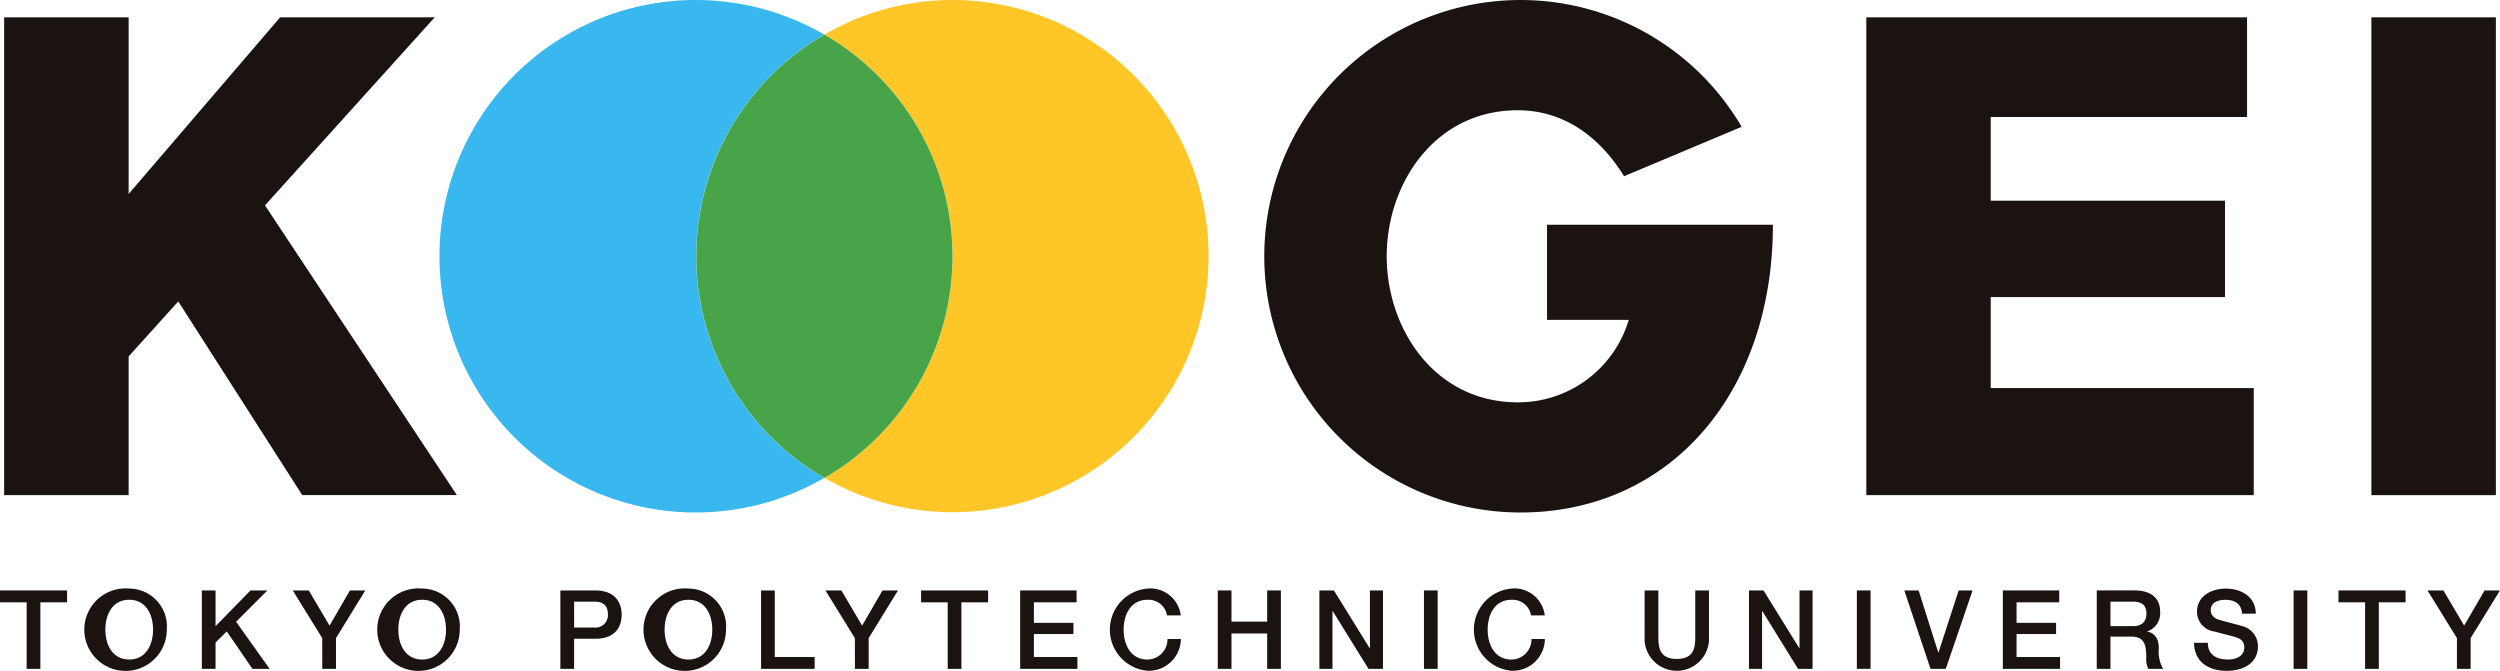 <svg xmlns="http://www.w3.org/2000/svg" width="163.997" height="44" viewBox="0 0 163.997 44">
  <g id="logo_footer" transform="translate(-70.852 -243.057)">
    <g id="グループ_101" data-name="グループ 101" transform="translate(70.852 281.666)">
      <path id="パス_65" data-name="パス 65" d="M70.852,309h4.4v.779H73.5v4.366h-.9v-4.366H70.852Z" transform="translate(-70.852 -308.877)" fill="#1a1311"/>
      <path id="パス_66" data-name="パス 66" d="M83.553,309.526c1.1,0,1.563.974,1.563,1.959s-.46,1.961-1.563,1.961-1.564-.973-1.564-1.961S82.45,309.526,83.553,309.526Zm0-.735a2.706,2.706,0,1,0,2.465,2.695A2.486,2.486,0,0,0,83.553,308.791Z" transform="translate(-75.076 -308.791)" fill="#1a1311"/>
      <path id="パス_67" data-name="パス 67" d="M93.393,309h.9v2.342L96.585,309h1.11l-2.054,2.055,2.2,3.091H96.714l-1.686-2.456-.735.727v1.729h-.9Z" transform="translate(-80.153 -308.877)" fill="#1a1311"/>
      <path id="パス_68" data-name="パス 68" d="M105.482,312.128,103.551,309H104.6l1.362,2.307L107.3,309h1.008l-1.923,3.128v2.017h-.9Z" transform="translate(-84.345 -308.877)" fill="#1a1311"/>
      <path id="パス_69" data-name="パス 69" d="M116.271,309.526c1.1,0,1.564.974,1.564,1.959s-.461,1.961-1.564,1.961-1.564-.973-1.564-1.961S115.168,309.526,116.271,309.526Zm0-.735a2.706,2.706,0,1,0,2.464,2.695A2.487,2.487,0,0,0,116.271,308.791Z" transform="translate(-88.577 -308.791)" fill="#1a1311"/>
      <path id="パス_70" data-name="パス 70" d="M134.338,309.735h1.333c.476,0,.887.173.887.851a.819.819,0,0,1-.9.849h-1.319Zm-.9,4.41h.9v-1.975h1.369c1.47.007,1.751-.944,1.751-1.577S137.177,309,135.707,309h-2.27Z" transform="translate(-96.678 -308.877)" fill="#1a1311"/>
      <path id="パス_71" data-name="パス 71" d="M146.01,309.526c1.1,0,1.564.974,1.564,1.959s-.462,1.961-1.564,1.961-1.563-.973-1.563-1.961S144.908,309.526,146.01,309.526Zm0-.735a2.706,2.706,0,1,0,2.464,2.695A2.486,2.486,0,0,0,146.01,308.791Z" transform="translate(-100.849 -308.791)" fill="#1a1311"/>
      <path id="パス_72" data-name="パス 72" d="M155.851,309h.9v4.368h2.615v.778h-3.516Z" transform="translate(-105.926 -308.877)" fill="#1a1311"/>
      <path id="パス_73" data-name="パス 73" d="M164.971,312.128,163.04,309h1.045l1.361,2.307,1.34-2.307H167.8l-1.924,3.128v2.017h-.9Z" transform="translate(-108.893 -308.877)" fill="#1a1311"/>
      <path id="パス_74" data-name="パス 74" d="M173.721,309h4.4v.779h-1.752v4.366h-.9v-4.366h-1.745Z" transform="translate(-113.301 -308.877)" fill="#1a1311"/>
      <path id="パス_75" data-name="パス 75" d="M184.79,309h3.7v.779h-2.8v1.347h2.594v.734H185.69v1.508h2.855v.778H184.79Z" transform="translate(-117.868 -308.877)" fill="#1a1311"/>
      <path id="パス_76" data-name="パス 76" d="M198.56,310.55a1.231,1.231,0,0,0-1.283-1.023c-1.1,0-1.563.974-1.563,1.959s.461,1.961,1.563,1.961a1.325,1.325,0,0,0,1.312-1.347h.879a2.108,2.108,0,0,1-2.191,2.082,2.706,2.706,0,0,1,0-5.391,2.011,2.011,0,0,1,2.184,1.759Z" transform="translate(-122.004 -308.791)" fill="#1a1311"/>
      <path id="パス_77" data-name="パス 77" d="M206.859,309h.9v2.046H210.1V309h.9v5.145h-.9v-2.321h-2.341v2.321h-.9Z" transform="translate(-126.975 -308.877)" fill="#1a1311"/>
      <path id="パス_78" data-name="パス 78" d="M218.208,309h.951l2.349,3.791h.015V309h.858v5.145h-.951l-2.342-3.783h-.021v3.783h-.858Z" transform="translate(-131.658 -308.877)" fill="#1a1311"/>
      <path id="パス_79" data-name="パス 79" d="M229.887,309h.9v5.145h-.9Z" transform="translate(-136.477 -308.877)" fill="#1a1311"/>
      <path id="パス_80" data-name="パス 80" d="M239.216,310.55a1.23,1.23,0,0,0-1.282-1.023c-1.1,0-1.564.974-1.564,1.959s.461,1.961,1.564,1.961a1.325,1.325,0,0,0,1.312-1.347h.878a2.107,2.107,0,0,1-2.19,2.082,2.706,2.706,0,0,1,0-5.391,2.008,2.008,0,0,1,2.182,1.759Z" transform="translate(-138.781 -308.791)" fill="#1a1311"/>
      <path id="パス_81" data-name="パス 81" d="M254.534,309h.9v3c0,.693.045,1.493,1.211,1.493s1.21-.8,1.21-1.493v-3h.9v3.293a2.116,2.116,0,0,1-4.223,0Z" transform="translate(-146.648 -308.877)" fill="#1a1311"/>
      <path id="パス_82" data-name="パス 82" d="M266.187,309h.953l2.348,3.791h.014V309h.857v5.145h-.951l-2.342-3.783h-.021v3.783h-.859Z" transform="translate(-151.456 -308.877)" fill="#1a1311"/>
      <path id="パス_83" data-name="パス 83" d="M278.235,309h.9v5.145h-.9Z" transform="translate(-156.428 -308.877)" fill="#1a1311"/>
      <path id="パス_84" data-name="パス 84" d="M283.536,309h.937l1.29,4.072h.015L287.1,309h.914l-1.758,5.145h-1Z" transform="translate(-158.615 -308.877)" fill="#1a1311"/>
      <path id="パス_85" data-name="パス 85" d="M294.54,309h3.7v.779h-2.8v1.347h2.593v.734h-2.593v1.508h2.853v.778H294.54Z" transform="translate(-163.156 -308.877)" fill="#1a1311"/>
      <path id="パス_86" data-name="パス 86" d="M305.928,309.735h1.464c.469,0,.894.131.894.786,0,.54-.309.821-.879.821h-1.478Zm-.9,4.41h.9v-2.118h1.326c.829,0,1.024.418,1.024,1.361a1.435,1.435,0,0,0,.137.757h.966a2.336,2.336,0,0,1-.282-1.354c0-.816-.454-1.045-.763-1.088v-.014a1.251,1.251,0,0,0,.85-1.3c0-.872-.576-1.392-1.7-1.392h-2.457Z" transform="translate(-167.484 -308.877)" fill="#1a1311"/>
      <path id="パス_87" data-name="パス 87" d="M316.8,312.345c0,.792.583,1.1,1.3,1.1.792,0,1.089-.388,1.089-.778a.613.613,0,0,0-.426-.635c-.361-.136-.828-.23-1.534-.424a1.307,1.307,0,0,1-1.139-1.3c0-1.03.952-1.514,1.882-1.514,1.073,0,1.973.57,1.973,1.644h-.9c-.044-.663-.49-.909-1.11-.909-.419,0-.944.153-.944.67,0,.36.245.562.613.663.079.022,1.218.317,1.484.4a1.362,1.362,0,0,1,1,1.312c0,1.153-1.024,1.614-2.047,1.614-1.173,0-2.125-.562-2.147-1.837Z" transform="translate(-171.969 -308.791)" fill="#1a1311"/>
      <path id="パス_88" data-name="パス 88" d="M327.013,309h.9v5.145h-.9Z" transform="translate(-176.556 -308.877)" fill="#1a1311"/>
      <path id="パス_89" data-name="パス 89" d="M332.027,309h4.4v.779h-1.755v4.366h-.9v-4.366h-1.745Z" transform="translate(-178.625 -308.877)" fill="#1a1311"/>
      <path id="パス_90" data-name="パス 90" d="M343.9,312.128,341.967,309h1.045l1.361,2.307,1.34-2.307h1.01l-1.925,3.128v2.017h-.9Z" transform="translate(-182.727 -308.877)" fill="#1a1311"/>
    </g>
    <g id="グループ_103" data-name="グループ 103" transform="translate(71.124 243.057)">
      <path id="パス_91" data-name="パス 91" d="M245.429,257.8c0,11.1-6.8,18.876-16.562,18.876a16.809,16.809,0,1,1,14.513-25.3l-7.715,3.241c-1.568-2.545-3.908-4.327-6.979-4.327-5.419,0-8.59,4.791-8.59,9.579s3.171,9.58,8.59,9.58a7.568,7.568,0,0,0,7.287-5.411h-5.361V257.8Z" transform="translate(-129.401 -243.057)" fill="#1a1311"/>
      <path id="パス_92" data-name="パス 92" d="M171.327,243.057a16.7,16.7,0,0,0-8.4,2.268,16.781,16.781,0,0,1,0,29.082,16.8,16.8,0,1,0,8.4-31.35Z" transform="translate(-109.117 -243.057)" fill="#ffc627"/>
      <path id="パス_93" data-name="パス 93" d="M88.426,257.328l11.134-12.336H89.419L79.482,256.58V244.993H71.315v31.344h8.166v-9.1l3.256-3.607,8.131,12.7H101.01Z" transform="translate(-71.315 -243.856)" fill="#1a1311"/>
      <path id="パス_94" data-name="パス 94" d="M279.29,244.993h24.977v6.54H287.452v5.488h15.369v6.322H287.452v5.971h17.253v7.023H279.29Z" transform="translate(-157.135 -243.856)" fill="#1a1311"/>
      <path id="パス_95" data-name="パス 95" d="M335.7,244.993h8.166v31.344H335.7Z" transform="translate(-180.412 -243.856)" fill="#1a1311"/>
      <g id="グループ_102" data-name="グループ 102" transform="translate(28.59 0.001)">
        <path id="パス_96" data-name="パス 96" d="M136.8,259.866a16.777,16.777,0,0,1,8.4-14.54,16.809,16.809,0,1,0,0,29.082A16.782,16.782,0,0,1,136.8,259.866Z" transform="translate(-119.992 -243.058)" fill="#38b8ef"/>
        <path id="パス_97" data-name="パス 97" d="M165.423,261.459a16.789,16.789,0,0,0-8.4-14.54,16.781,16.781,0,0,0,0,29.081A16.789,16.789,0,0,0,165.423,261.459Z" transform="translate(-131.803 -244.651)" fill="#47a448"/>
      </g>
    </g>
  </g>
</svg>
